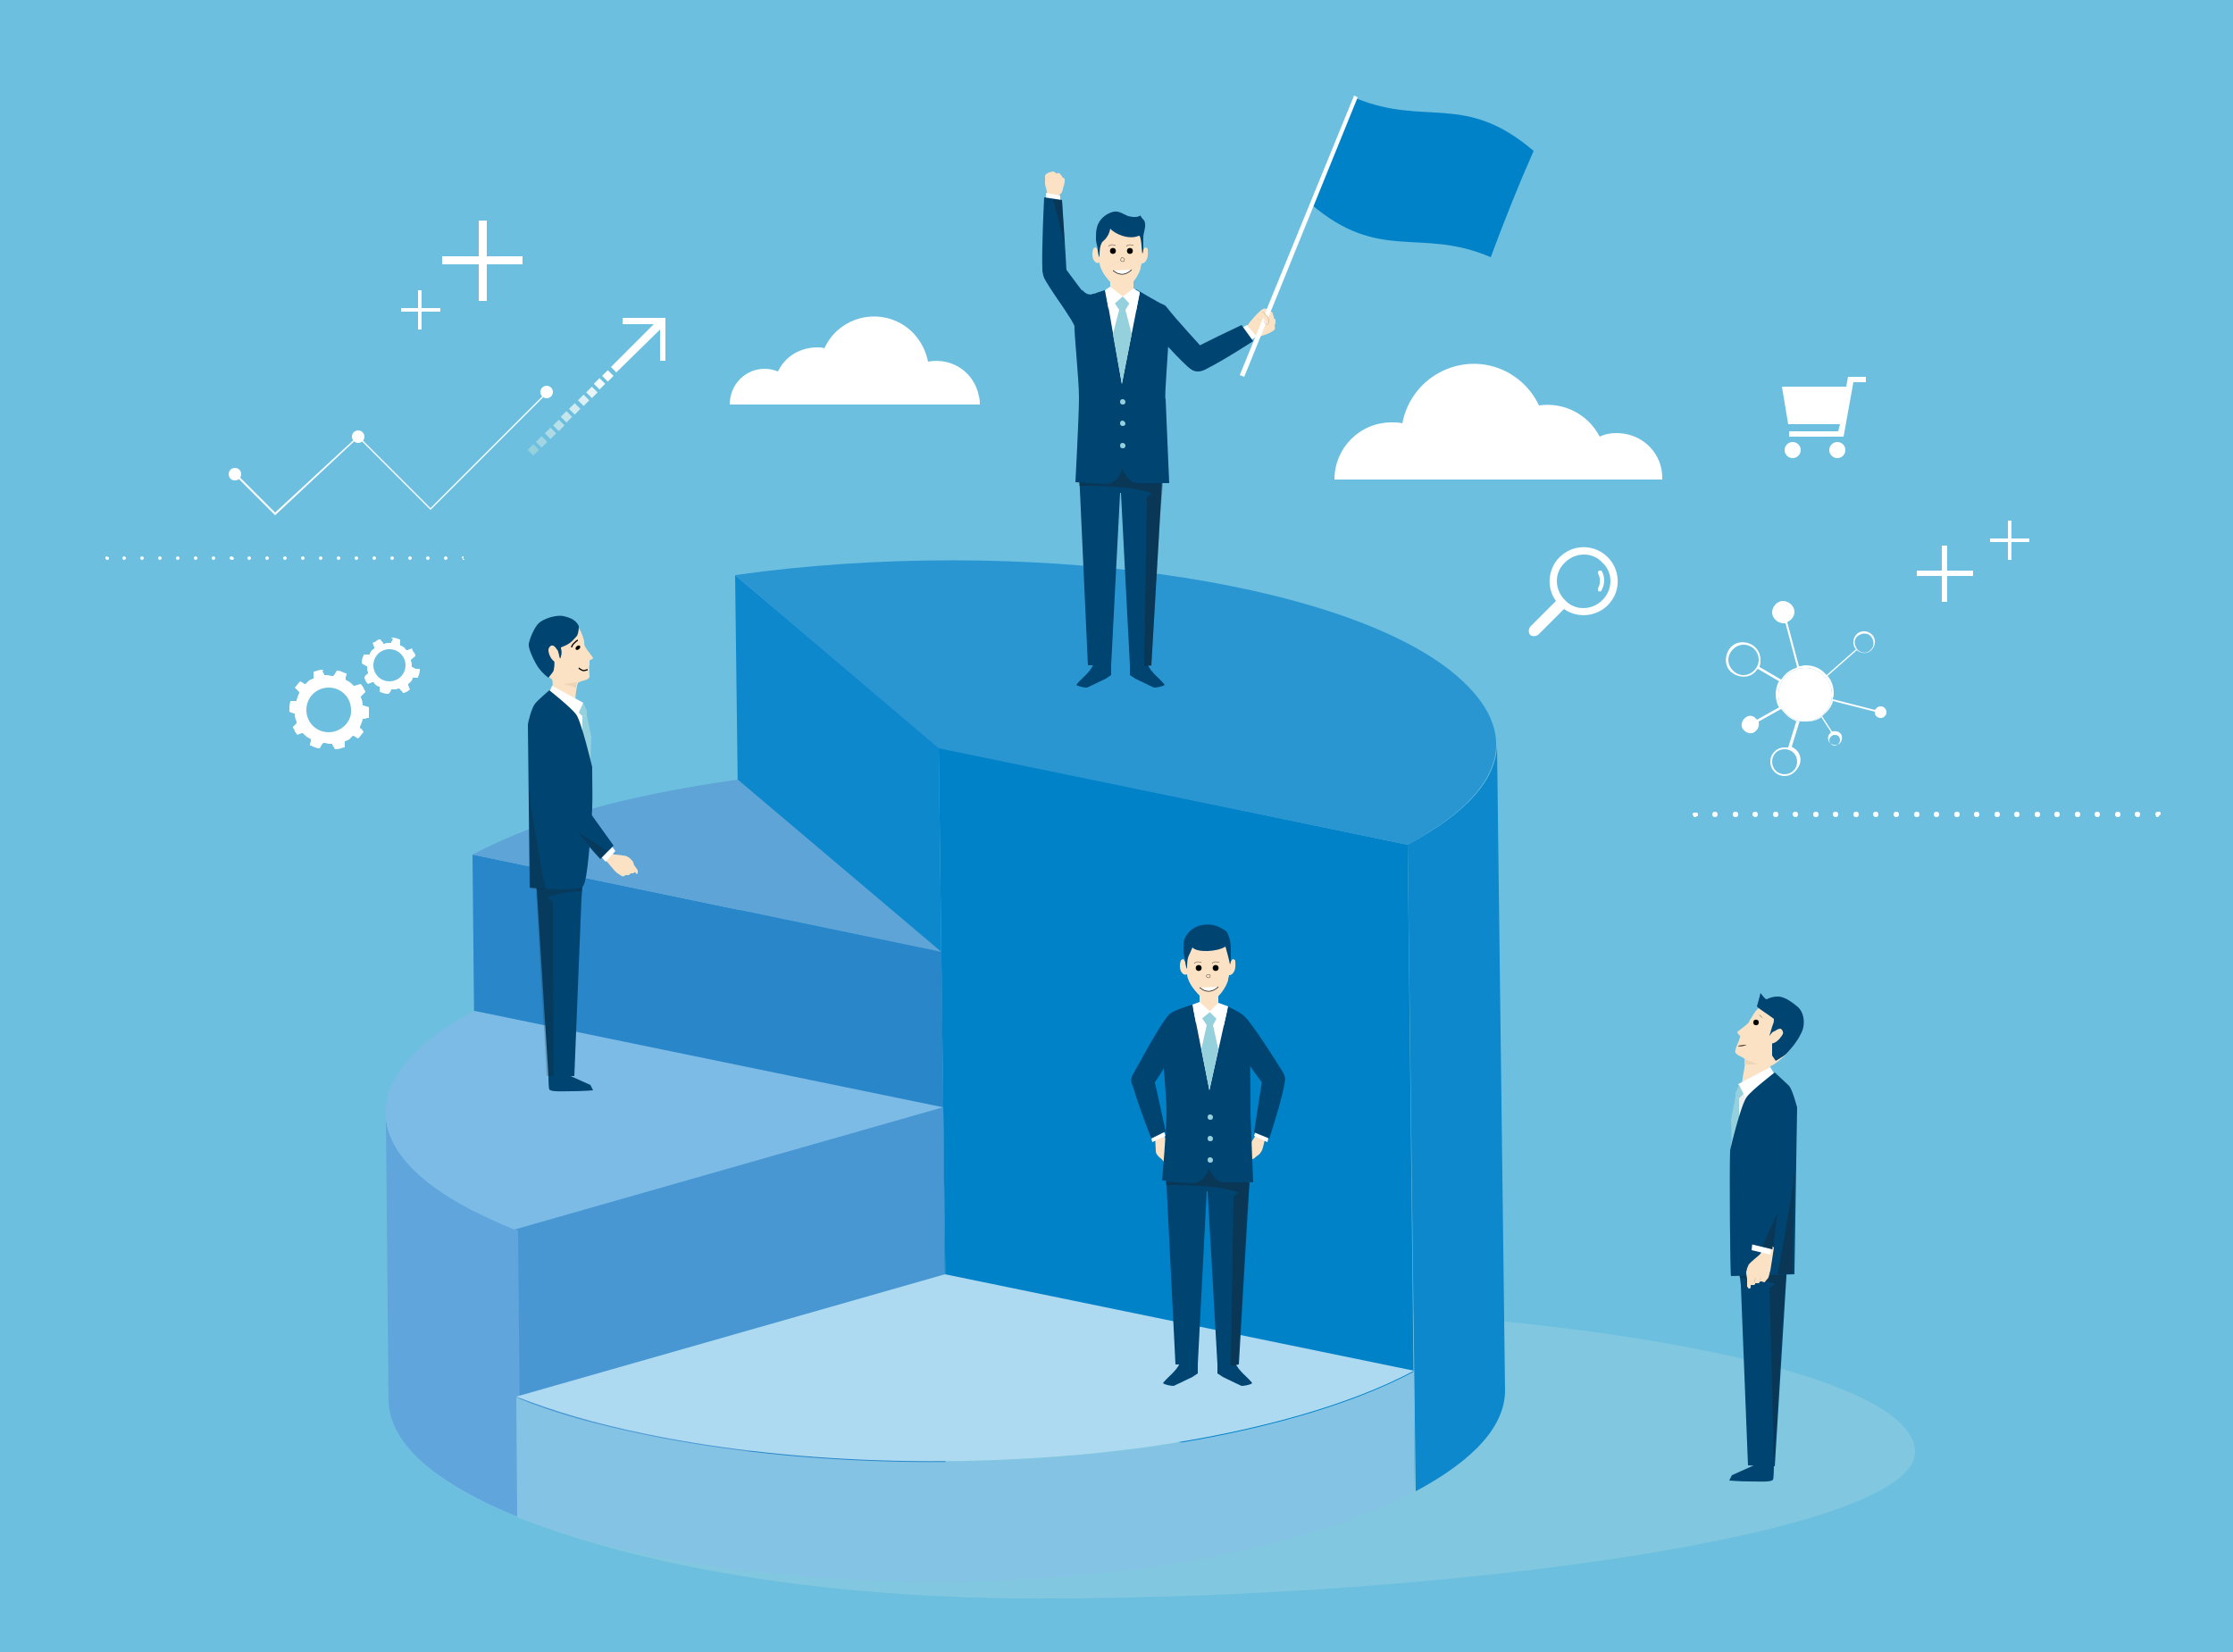 <?xml version="1.0" encoding="utf-8"?>
<!-- Generator: Adobe Illustrator 26.0.2, SVG Export Plug-In . SVG Version: 6.00 Build 0)  -->
<svg version="1.1" id="レイヤー_1" xmlns="http://www.w3.org/2000/svg" xmlns:xlink="http://www.w3.org/1999/xlink" x="0px"
	 y="0px" viewBox="0 0 250 185" style="enable-background:new 0 0 250 185;" xml:space="preserve">
<style type="text/css">
	.st0{fill:#6DBFE0;}
	.st1{fill:#FFFFFF;}
	.st2{opacity:0.5;}
	.st3{fill:#95D0DD;}
	.st4{fill:#0082C9;}
	.st5{fill:#0D88CC;}
	.st6{fill:#2996D2;}
	.st7{fill:#2886C9;}
	.st8{fill:#4897D3;}
	.st9{fill:#60A5DB;}
	.st10{fill:#7CBBE6;}
	.st11{fill:#AEDAF1;}
	.st12{fill:#84C3E4;}
	.st13{fill:#5EA4D7;}
	.st14{fill-rule:evenodd;clip-rule:evenodd;fill:#FCE2C4;}
	.st15{fill:#004471;}
	.st16{fill:#FCE2C4;}
	.st17{opacity:0.3;}
	.st18{fill:#231815;}
	.st19{opacity:5.000000e-02;}
	.st20{fill:#040000;}
	.st21{fill:#D7C2A9;}
	.st22{fill:#A1D5E1;}
	.st23{fill:#ADDAE5;}
	.st24{fill:#B8E0E8;}
	.st25{fill:#C4E5EC;}
	.st26{fill:#D0EAF0;}
	.st27{fill:#DCEFF4;}
	.st28{fill:#E7F5F7;}
	.st29{fill:#F3FAFB;}
	.st30{fill:#ECD4B7;}
	.st31{opacity:0.2;}
	.st32{fill:#EEEEEF;}
	.st33{fill:#DAC4AA;}
	.st34{stroke:#000000;stroke-width:6.783422e-02;stroke-miterlimit:10;}
	.st35{fill:#FFFFFF;stroke:#000000;stroke-width:6.783422e-02;stroke-miterlimit:10;}
	.st36{fill:none;stroke:#000000;stroke-width:3.391711e-02;stroke-miterlimit:10;}
	.st37{fill:#FCE2C4;stroke:#000000;stroke-width:3.391711e-02;stroke-miterlimit:10;}
	.st38{stroke:#000000;stroke-width:3.391711e-02;stroke-miterlimit:10;}
	.st39{fill:none;stroke:#000000;stroke-width:0.136;stroke-miterlimit:10;}
</style>
<g>
	<rect y="0" class="st0" width="250" height="185"/>
	<path class="st1" d="M307.9,285c-0.1,0-0.1,0-0.2-0.1c0,0,0,0,0-0.1c0,0,0-0.1,0-0.1l0,0l0,0l0,0l0,0l0,0l0,0l0,0
		c0.1,0,0.1,0,0.2,0.1C308,284.9,308,285,307.9,285c0.1,0.1,0,0.1,0,0.2c0,0,0,0-0.1,0L307.9,285z"/>
	<g>
		<g id="レイヤー1">
			<g class="st2">
				<path class="st3" d="M214.4,162.6c0,9.1-51.4,16.4-97.9,16.4S47,166.2,47,162.6c0-9.1,36.7-16.4,83.2-16.4
					S214.4,153.6,214.4,162.6z"/>
			</g>
			<rect x="49.5" y="28.7" class="st1" width="9" height="0.9"/>
			<rect x="53.6" y="24.7" class="st1" width="0.9" height="9"/>
			<rect x="222.8" y="60.3" class="st1" width="4.4" height="0.4"/>
			<rect x="224.8" y="58.3" class="st1" width="0.4" height="4.4"/>
			<rect x="44.9" y="34.5" class="st1" width="4.4" height="0.4"/>
			<rect x="46.8" y="32.5" class="st1" width="0.4" height="4.4"/>
			<rect x="214.6" y="63.9" class="st1" width="6.3" height="0.6"/>
			<rect x="217.4" y="61.1" class="st1" width="0.6" height="6.3"/>
			<path class="st1" d="M46.5,74.9c-0.1-0.1-0.2-0.1-0.3-0.2l-0.1,0v-0.1c0-0.2,0-0.4-0.1-0.6l0-0.1l0.1-0.1
				c0.1-0.1,0.2-0.1,0.2-0.2l0.2-0.1l0-0.1c0-0.1-0.1-0.3-0.2-0.4c-0.1-0.1-0.1-0.2-0.2-0.4l0,0l-0.2,0.1c-0.1,0-0.2,0.1-0.3,0.1
				l-0.1,0l-0.1-0.1c-0.1-0.2-0.3-0.3-0.5-0.4l-0.1,0l0-0.1c0-0.1,0-0.2,0-0.4l0-0.2l-0.1,0c-0.2-0.1-0.5-0.2-0.8-0.2l-0.1,0
				L44,71.6c-0.1,0.1-0.1,0.2-0.2,0.3l0,0.1h-0.1h-0.1c-0.2,0-0.4,0-0.6,0.1l-0.1,0L42.9,72c-0.1-0.1-0.1-0.2-0.2-0.2l-0.1-0.2
				l-0.1,0c-0.1,0-0.3,0.1-0.4,0.2c-0.1,0.1-0.2,0.1-0.4,0.2l0,0l0.1,0.2c0,0.1,0.1,0.2,0.1,0.3l0,0.1l-0.1,0.1
				c-0.2,0.1-0.3,0.3-0.4,0.5l0,0.1l-0.1,0c-0.1,0-0.3,0-0.4,0l-0.2,0l0,0.1c-0.1,0.2-0.2,0.5-0.2,0.8l0,0.1l0.2,0.1
				c0.1,0.1,0.2,0.1,0.3,0.2l0.1,0v0.1c0,0.2,0,0.4,0.1,0.6l0,0.1l-0.1,0.1c-0.1,0.1-0.2,0.1-0.2,0.2l-0.1,0.1l0,0.1
				c0.1,0.3,0.2,0.5,0.4,0.7l0,0l0.2-0.1c0.1,0,0.2-0.1,0.3-0.1l0.1,0l0.1,0.1c0.1,0.2,0.3,0.3,0.5,0.4l0.1,0l0,0.1
				c0,0.1,0,0.2,0,0.3l0,0.2l0.1,0c0.2,0.1,0.5,0.2,0.8,0.2l0.1,0l0.1-0.1c0.1-0.1,0.1-0.2,0.2-0.3l0-0.1h0.1h0.1
				c0.2,0,0.4,0,0.6-0.1l0.1,0l0.1,0.1c0.1,0.1,0.1,0.2,0.2,0.2l0.1,0.2l0.1,0c0.3-0.1,0.5-0.2,0.7-0.4l0,0l-0.1-0.2
				c0-0.1-0.1-0.2-0.1-0.3l0-0.1l0.1-0.1c0.2-0.1,0.3-0.3,0.4-0.5l0-0.1l0.1,0c0.1,0,0.2,0,0.3,0l0.2,0l0-0.1
				c0.1-0.2,0.2-0.5,0.2-0.8l0-0.1L46.5,74.9z M43.6,76.3c-1,0-1.8-0.8-1.8-1.8c0-1,0.8-1.8,1.8-1.8c1,0,1.8,0.8,1.8,1.8
				c0,0,0,0,0,0C45.4,75.5,44.6,76.3,43.6,76.3L43.6,76.3z"/>
			<path class="st1" d="M41.3,79.2L41.3,79.2L41,79.1c-0.1,0-0.2-0.1-0.3-0.1l-0.1,0l0-0.1c0-0.3-0.1-0.6-0.2-0.8l0-0.1l0.1-0.1
				l0.2-0.2l0.2-0.2l0-0.1c-0.1-0.1-0.2-0.3-0.2-0.4c-0.1-0.1-0.2-0.3-0.3-0.4l0,0L40,76.7l-0.3,0.1l-0.1,0l-0.1-0.1
				c-0.2-0.2-0.4-0.4-0.7-0.5l-0.1-0.1l0-0.1c0-0.1,0-0.3,0.1-0.4l0-0.2l-0.1,0c-0.3-0.1-0.6-0.3-0.9-0.3l-0.1,0l-0.1,0.2
				c-0.1,0.1-0.1,0.2-0.2,0.3l-0.1,0.1l-0.1,0c-0.2,0-0.4-0.1-0.6-0.1c-0.1,0-0.1,0-0.2,0l-0.1,0l0-0.1c-0.1-0.1-0.1-0.2-0.2-0.3
				L36.2,75l-0.1,0c-0.3,0-0.6,0.1-0.9,0.2l-0.1,0l0,0.2c0,0.1,0,0.3,0,0.4V76l-0.1,0c-0.1,0.1-0.3,0.1-0.4,0.2
				c-0.1,0.1-0.2,0.2-0.3,0.3l-0.1,0.1l-0.1,0l-0.3-0.2l-0.2-0.1l0,0c-0.2,0.2-0.4,0.5-0.6,0.7l0,0l0.2,0.2l0.2,0.2l0.1,0.1l0,0.1
				c-0.1,0.2-0.2,0.5-0.3,0.8l0,0.1l-0.1,0c-0.1,0-0.2,0-0.3,0l-0.3,0l0,0.1c-0.1,0.3-0.1,0.6-0.1,1v0.1l0.2,0.1
				c0.1,0,0.2,0.1,0.3,0.1l0.1,0l0,0.1c0,0.3,0.1,0.6,0.2,0.8l0,0.1L33.2,81c-0.1,0.1-0.1,0.1-0.2,0.2l-0.2,0.2l0,0.1
				c0.1,0.1,0.2,0.3,0.2,0.4c0.1,0.1,0.2,0.3,0.3,0.4l0,0l0.2-0.1c0.1,0,0.2-0.1,0.3-0.1l0.1,0l0.1,0.1c0.2,0.2,0.4,0.4,0.7,0.5
				l0.1,0.1l0,0.1c0,0.1,0,0.2-0.1,0.4l0,0.2l0.1,0c0.3,0.1,0.6,0.3,0.9,0.3l0.1,0l0.1-0.2c0.1-0.1,0.1-0.2,0.2-0.3l0.1-0.1l0.1,0
				c0.2,0,0.4,0.1,0.6,0.1c0.1,0,0.1,0,0.2,0l0.1,0l0,0.1c0.1,0.1,0.1,0.2,0.2,0.3l0.1,0.2l0.1,0c0.3,0,0.6-0.1,0.9-0.2l0.1,0l0-0.2
				c0-0.1,0-0.2,0-0.4v-0.1l0.1,0c0.1-0.1,0.3-0.1,0.4-0.2c0.1-0.1,0.2-0.2,0.3-0.3l0.1-0.1l0.1,0c0.1,0.1,0.2,0.1,0.3,0.2l0.2,0.1
				l0,0c0.2-0.2,0.4-0.5,0.6-0.7l0,0l-0.1-0.2c-0.1-0.1-0.1-0.2-0.2-0.2l-0.1-0.1l0-0.1c0.1-0.2,0.2-0.5,0.3-0.8l0-0.1l0.1,0
				c0.1,0,0.2,0,0.4-0.1l0.2,0l0-0.1C41.3,79.9,41.3,79.5,41.3,79.2z M36.8,82c-1.4,0-2.5-1.1-2.5-2.5s1.1-2.5,2.5-2.5
				c1.4,0,2.5,1.1,2.5,2.5l0,0C39.4,80.8,38.2,82,36.8,82z"/>
			<path class="st1" d="M179,63.9c-0.1,0.1-0.1,0.2-0.1,0.3c0.3,0.5,0.3,1.2,0,1.7c0,0.1,0,0.2,0,0.3c0,0,0,0,0.1,0
				c0.1,0.1,0.3,0,0.3-0.1c0.4-0.7,0.4-1.5,0-2.2C179.3,63.9,179.2,63.9,179,63.9z"/>
			<path class="st1" d="M180,62.4c-1.5-1.5-3.9-1.5-5.4,0c-1.3,1.3-1.5,3.4-0.4,4.9c0,0,0,0,0,0l-2.8,2.8c-0.3,0.3-0.3,0.7-0.1,1
				c0.3,0.2,0.7,0.2,1-0.1l2.8-2.8c0,0,0,0,0,0c1.7,1.2,4.1,0.8,5.3-0.9C181.5,65.8,181.3,63.7,180,62.4L180,62.4z M179.4,67.2
				c-1.2,1.2-3.1,1.2-4.2,0c-1.2-1.2-1.2-3.1,0-4.2c1.2-1.2,3.1-1.2,4.2,0c0,0,0,0,0,0C180.6,64.1,180.6,66,179.4,67.2
				C179.5,67.2,179.5,67.2,179.4,67.2L179.4,67.2z"/>
			<g>
				<polygon class="st4" points="157.6,94.6 158.4,167 106,156.1 105.1,83.7 				"/>
				<polygon class="st5" points="105.1,83.7 106,156.1 83.2,136.8 82.3,64.4 				"/>
			</g>
			<path class="st6" d="M82.3,64.4c32-4.5,68.1,0.5,80.7,11.2c7.5,6.4,5.6,13-5.4,19l-52.5-10.8L82.3,64.4z"/>
			<path class="st5" d="M167.6,83.3l0.9,72.4c0,3.9-3.3,7.7-10,11.3l-0.9-72.4C164.3,91,167.6,87.2,167.6,83.3z"/>
			<polygon class="st7" points="105.4,106.6 105.9,168.3 53.5,157.5 52.9,95.7 			"/>
			<g>
				<g>
					<polygon class="st8" points="105.6,124 105.9,156.2 57.9,169.8 57.6,137.7 					"/>
				</g>
			</g>
			<path class="st9" d="M43.5,156.9l-0.3-32.2c0,4.7,5,9.3,14.8,13.1l0.3,32.2C48.5,166.1,43.6,161.5,43.5,156.9z"/>
			<path class="st10" d="M53.1,113.2l52.5,10.8l-48,13.7C40.1,130.7,38.4,121.1,53.1,113.2z"/>
			<path class="st11" d="M105.8,142.7l52.5,10.8c-7.3,3.9-17.8,6.8-29.6,8.5c-17.9,2.5-38.8,2.2-56.3-1.4
				c-5.8-1.2-10.2-2.5-14.6-4.2L105.8,142.7z"/>
			<path class="st12" d="M158.3,153.6l0.1,13.4c-7.3,3.9-17.8,6.8-29.6,8.5c-17.9,2.5-38.8,2.2-56.3-1.4c-5.8-1.2-10.2-2.5-14.6-4.2
				l-0.1-13.4c4.4,1.8,8.8,3,14.6,4.2c17.5,3.6,38.4,3.9,56.3,1.4C140.5,160.4,151,157.5,158.3,153.6z"/>
			<path class="st13" d="M82.6,87.3l22.8,19.3L52.9,95.7C60.3,91.8,69.8,89.1,82.6,87.3z"/>
			<path class="st14" d="M130.7,129.4c0-0.1-0.1-0.6-0.1-0.7c0-0.2,0.1-0.3,0.1-0.5c0-0.1,0-0.3-0.1-0.4c-0.1-0.3-0.3-0.7-0.3-0.7
				l-1,0.1c0,0,0.1,1.4,0.1,1.7c0,0.3,0.2,0.5,0.4,0.7c0.3,0.2,0.4,0.4,0.5,0.5C130.3,130,130.8,129.8,130.7,129.4z"/>
			<polygon class="st1" points="130,126 130.5,127.2 129,127.9 128.7,126.6 			"/>
			<path class="st15" d="M126.8,120.4c0.4-0.7,2.7-5,3.7-6.3c0.9-1.3,2.8-0.2,2.3,1.1c-0.4,1-2.4,4.4-3.7,6.3
				C127.9,123.2,126.1,121.6,126.8,120.4z"/>
			<path class="st15" d="M129.1,120.5c0.3,1,1.4,6.2,1.4,6.2l-1.6,0.8c0,0-1.5-3.8-2.1-6C126.2,119.6,128.7,119.2,129.1,120.5z"/>
			<path class="st14" d="M139.9,129.2c0-0.1,0.2-0.5,0.2-0.7c0-0.2,0-0.3,0-0.5c0-0.1,0.1-0.3,0.2-0.4c0.2-0.3,0.4-0.7,0.4-0.7
				l1,0.3c0,0-0.3,1.4-0.4,1.6c-0.1,0.2-0.3,0.5-0.5,0.6c-0.3,0.2-0.4,0.4-0.6,0.4C140.1,129.9,139.7,129.6,139.9,129.2z"/>
			<polygon class="st1" points="140.8,126 140.4,127.2 141.9,127.9 142.2,126.5 			"/>
			<path class="st15" d="M143.7,120.2c-0.4-0.7-3-4.8-4.1-6.1c-1-1.2-2.8,0-2.2,1.3c0.4,0.9,2.7,4.3,4.1,6.1
				C142.7,123.1,144.4,121.4,143.7,120.2z"/>
			<path class="st15" d="M141.4,120.5c-0.2,1-1,6.3-1,6.3l1.7,0.7c0,0,1.3-3.9,1.7-6.1C144.2,119.4,141.7,119.2,141.4,120.5z"/>
			<path class="st15" d="M136.3,152.5c0,0.4,0,1.3,0,1.3s0.3,0.2,0.6,0.4c0.8,0.4,2.1,1,2.1,1c0.3,0,0.9-0.1,1.2-0.3
				c-0.4-0.6-1.6-1.4-1.9-2.3C138.3,152.4,136.3,152.5,136.3,152.5z"/>
			<path class="st15" d="M134.1,152.5c0,0.4,0,1.3,0,1.3s-0.3,0.2-0.6,0.4c-0.8,0.4-2.1,1-2.1,1c-0.3,0-0.9-0.1-1.2-0.3
				c0.4-0.6,1.6-1.4,1.9-2.3C132.1,152.4,134.1,152.5,134.1,152.5z"/>
			<polygon class="st15" points="140.1,128.7 130.4,128.7 131.6,152.8 134.1,152.8 135.1,133.4 135.2,133.4 136.3,152.8 
				138.7,152.8 			"/>
			<path class="st15" d="M139.9,118.2c0,0,0.1-3.8-0.7-4.5c-0.6-0.5-1.8-1-1.8-1l-3.9-0.2c0,0-2.1,0.6-2.6,1.1
				c-0.8,0.7-0.8,2.8-0.8,2.8c-0.1,0.4,0.5,6.1,0.5,8.1c0,2.1-0.5,7.7-0.5,7.7s2.9,0.2,3.6,0.2s1.7-0.8,1.7-1.7
				c0.6,1.1,1.1,1.6,1.7,1.6c0.6,0,3.2,0.1,3.2,0.1l-0.3-7.6C140,124.9,140,118.5,139.9,118.2z"/>
			<polygon class="st16" points="134.3,111.2 134.3,114.1 136.4,114.1 136.4,111.2 			"/>
			<polygon class="st1" points="137.4,113.1 135.4,122.1 133.6,113 135.4,113.5 			"/>
			<polygon class="st3" points="135.8,114.8 135.1,114.8 134.5,117.5 135.4,122.1 136.4,117.5 			"/>
			<polygon class="st3" points="135.8,113.3 136.3,113.9 135.8,114.8 135.1,114.8 134.5,113.9 135.1,113.3 			"/>
			<polygon class="st1" points="135.5,113.3 134.3,112.2 133.5,112.5 133.9,114.6 			"/>
			<polygon class="st1" points="135.4,113.3 136.4,112.3 137.5,112.7 137,114.9 			"/>
			<path class="st3" d="M135.8,125.1c0,0.2-0.1,0.3-0.3,0.3c-0.2,0-0.3-0.1-0.3-0.3c0-0.2,0.1-0.3,0.3-0.3l0,0
				C135.6,124.8,135.8,124.9,135.8,125.1z"/>
			<path class="st3" d="M135.8,127.5c0,0.2-0.1,0.3-0.3,0.3c-0.2,0-0.3-0.1-0.3-0.3c0-0.2,0.1-0.3,0.3-0.3l0,0
				C135.6,127.2,135.8,127.3,135.8,127.5z"/>
			<path class="st3" d="M135.8,129.9c0,0.2-0.1,0.3-0.3,0.3s-0.3-0.1-0.3-0.3c0-0.2,0.1-0.3,0.3-0.3l0,0
				C135.6,129.6,135.8,129.7,135.8,129.9z"/>
			<g class="st17">
				<path class="st18" d="M139.9,132.4H137c-0.6,0-1.1-0.5-1.7-1.6c0,0.8-1,1.7-1.7,1.7c-0.5,0-2.4-0.1-3.1-0.2c0,0.2,0,0.4,0,0.4
					c3.7,0,6.5,0.2,8,0.8c0,0,0.1,0,0.1,0.1l-0.5,0.4l-0.3,18.9l0.8,0l1-17c0,0.1,0,0.1,0,0.1L139.9,132.4z"/>
			</g>
			<path class="st16" d="M138.3,107.6c0-0.1-0.2-0.2-0.3-0.2l-0.3,0.4c-0.1-2-0.9-3.5-2.5-3.5c-1.6,0-2.4,0.7-2.4,2.9
				c0,0.2,0,0.4,0,0.7l-0.3-0.5c-0.1,0-0.3,0.1-0.3,0.2c-0.1,0.2-0.2,0.9,0.1,1.3c0.3,0.4,0.6,0.2,0.6,0.2v-0.2c0,0.1,0,0.1,0,0.2
				c0,0.4,0.3,1,0.5,1.3c0.4,0.6,1.3,1.7,2,1.7c0.9,0,2-1.7,2.1-2.4c0-0.2,0.1-0.3,0.1-0.5c0.1,0,0.3,0,0.5-0.3
				C138.4,108.5,138.3,107.8,138.3,107.6z"/>
			<path class="st15" d="M136.2,103.7c-0.5-0.2-1.1-0.2-1.7-0.1c-0.9,0.2-1.6,0.8-1.9,1.6c-0.1,0.4-0.1,0.8-0.1,1.3
				c0,0.4,0.2,0.8,0.2,1.2c0,0.2,0.1,0.7,0.2,0.8c0-0.6,0-1.2,0.3-1.7c0,0,0,0,0.3-0.7c0.5,0.6,2.8,0.5,3.7-0.1c0,0,0.5,1.8,0.5,2
				c0,0,0.1-0.1,0.1-0.5c0,0,0-0.9,0-1.3c0-0.6-0.2-1.5-0.5-1.9C136.9,104,136.5,103.8,136.2,103.7z"/>
			<g class="st19">
				<path class="st20" d="M86.1,75.3c0,0,0-0.1,0-0.1l0.1-0.1L86.1,75.3z"/>
			</g>
			<path class="st15" d="M126.5,74.3c0,0.4,0,1.3,0,1.3s0.3,0.2,0.6,0.4c0.8,0.4,2.1,1,2.1,1c0.3,0,0.9-0.1,1.2-0.3
				c-0.4-0.6-1.6-1.4-1.9-2.3C128.5,74.2,126.5,74.3,126.5,74.3z"/>
			<path class="st15" d="M124.4,74.3c0,0.4,0,1.3,0,1.3s-0.3,0.2-0.6,0.4c-0.8,0.4-2.1,1-2.1,1c-0.3,0-0.9-0.1-1.2-0.3
				c0.4-0.6,1.6-1.4,1.9-2.3C122.3,74.2,124.4,74.3,124.4,74.3z"/>
			<path class="st14" d="M117.3,21.9c0,0,0-0.2-0.1-0.4c0-0.3-0.2-0.7-0.2-0.9c0,0,0,0,0,0c0-0.4,0-0.8,0-0.9
				c0.1-0.4,0.9-0.5,0.9-0.5c0.1,0,0.2,0.1,0.2,0.1c0,0,0.2,0.2,0.3,0.1s0.2,0,0.3,0.1c0.1,0.1,0.2,0.2,0.2,0.3
				c0,0.1,0.3,0.1,0.3,0.3c0,0.2,0,0.4-0.1,0.7c-0.1,0.2-0.1,0.5-0.2,0.7c-0.1,0.2-0.6,0.6-0.7,0.8c-0.1,0.1-0.1,0.4-0.1,0.4
				l-0.5-0.3L117.3,21.9z"/>
			<polygon class="st15" points="130.3,50.5 120.7,50.5 121.8,74.5 124.4,74.5 125.4,55.2 125.5,55.2 126.5,74.5 128.9,74.5 			"/>
			<path class="st15" d="M130.8,37.8c0,0,0.2-3.3-0.4-3.6c-0.7-0.3-3.2-1.8-3.2-1.8l-3.2,0c0,0-2.2,0.6-2.8,1.2
				c-0.7,0.7-0.9,2.8-0.9,2.8c-0.1,0.4,0.5,6.1,0.5,8.1s-0.4,9.5-0.4,9.5s2.9,0.2,3.6,0.2c0.6,0,1.7-0.8,1.7-1.7
				c0.6,1.1,1.1,1.6,1.7,1.6h3.5l-0.4-9.4C130.3,44.8,130.9,38.2,130.8,37.8z"/>
			<polygon class="st16" points="124.3,31.3 124.3,33.9 126.9,33.9 126.9,31.3 			"/>
			<polygon class="st1" points="127.6,32.8 125.6,43 123.8,32.7 125.7,33.2 			"/>
			<polygon class="st3" points="126,34.7 125.3,34.7 124.6,37.4 125.6,43 126.7,37.4 			"/>
			<polygon class="st3" points="126,33.2 126.5,33.9 126,34.7 125.3,34.7 124.7,33.8 125.3,33.2 			"/>
			<polygon class="st1" points="125.7,33.2 124.3,32.1 123.7,32.5 124.1,34.6 			"/>
			<polygon class="st1" points="125.7,33.2 126.9,32.3 127.6,32.7 127.2,34.8 			"/>
			<path class="st3" d="M126,45c0,0.2-0.1,0.3-0.3,0.3s-0.3-0.1-0.3-0.3c0-0.2,0.1-0.3,0.3-0.3c0,0,0,0,0,0
				C125.8,44.7,126,44.8,126,45z"/>
			<path class="st3" d="M126,47.4c0,0.2-0.1,0.3-0.3,0.3s-0.3-0.1-0.3-0.3c0-0.2,0.1-0.3,0.3-0.3c0,0,0,0,0,0
				C125.8,47.1,126,47.3,126,47.4z"/>
			<path class="st3" d="M126,49.9c0,0.2-0.1,0.3-0.3,0.3s-0.3-0.1-0.3-0.3c0-0.2,0.1-0.3,0.3-0.3c0,0,0,0,0,0
				C125.8,49.6,126,49.7,126,49.9z"/>
			<g class="st17">
				<path class="st18" d="M130.2,54.1h-2.9c-0.6,0-1.1-0.5-1.7-1.6c0,0.8-1,1.7-1.7,1.7c-0.5,0-2.4-0.1-3.1-0.2c0,0.2,0,0.4,0,0.4
					c3.7,0,6.5,0.2,8,0.8c0,0,0.1,0,0.1,0.1l-0.5,0.4l-0.3,18.9l0.8,0l1-17c0,0.1,0,0.1,0,0.1L130.2,54.1z"/>
			</g>
			<path class="st16" d="M128.5,27.9c0-0.1-0.2-0.2-0.3-0.2l-0.3,0.4c-0.1-2-0.9-3.5-2.5-3.5c-1.6,0-2.4,0.7-2.4,2.9
				c0,0.2,0,0.4,0,0.7l-0.3-0.5c-0.1,0-0.3,0.1-0.3,0.2c-0.1,0.2-0.2,0.9,0.1,1.3s0.6,0.2,0.6,0.2v-0.2c0,0.1,0,0.1,0,0.2
				c0,0.4,0.3,1,0.5,1.3c0.4,0.6,1.3,1.7,2,1.7c0.9,0,2-1.7,2.1-2.4c0-0.2,0.1-0.3,0.1-0.5c0.1,0,0.3,0,0.5-0.3
				C128.6,28.8,128.5,28.1,128.5,27.9z"/>
			<path class="st15" d="M127.7,24.1c-0.3,0.3-1,0.2-1.4,0.1c-0.5-0.2-1-0.6-1.6-0.5c-0.9,0.2-1.7,0.9-1.9,1.8
				c-0.1,0.4-0.1,0.8-0.1,1.3c0,0.4,0.2,0.8,0.2,1.2c0,0.2,0.1,0.7,0.2,0.8c0-0.6,0-1.2,0.3-1.7c0.5-0.4,0.8-0.9,0.9-1.5
				c0.5,0.6,2.1,1.3,3.2,0.8c0.3-0.1,0.3,1.7,0.4,2c0,0,0.1-0.1,0.1-0.5c0,0,0-0.9,0-1.3c0-0.6,0.4-1.3,0.1-1.9
				C127.9,24.5,127.6,24.1,127.7,24.1z"/>
			<path class="st15" d="M119.1,29.8c0.5,0.7,2.4,3.3,3.5,4.6c1,1.2-0.8,3.1-1.9,2c-0.8-0.8-2.4-2.9-3.6-4.9
				C116,29.7,118.3,28.7,119.1,29.8z"/>
			<polygon class="st1" points="118.7,23.3 118.7,21.9 117.1,21.6 117.1,23.2 			"/>
			<path class="st15" d="M119.4,30.6c0-0.9-0.5-8.2-0.5-8.2l-2-0.3c0,0-0.3,5.8-0.2,8.2C116.9,32.5,119.3,32,119.4,30.6z"/>
			<g class="st17">
				<polygon class="st18" points="119.2,27.3 118.9,22.5 118.5,22.4 117.9,22.3 				"/>
			</g>
			<path class="st15" d="M120.7,37.4c-0.3-0.7-0.6-1.4-1.1-2.1c-0.5-0.8-1.3-2-1.3-2l3,1.9l0.3,2.3L120.7,37.4z"/>
			<path class="st15" d="M121.2,32.5c0.3,0.4,0.8,0.6,1.2,0.4c0.3-0.1,0.1,0.2,0.1,0.2c0,0.1-0.5,1-0.7,0.9s-0.7-0.2-0.8-0.7
				c-0.1-0.5,0-0.7,0-0.7L121.2,32.5z"/>
			<path class="st14" d="M139.6,36.5c0,0,0.2-0.2,0.3-0.4c0.2-0.2,0.5-0.6,0.7-0.8c0,0,0,0,0,0c0.3-0.3,0.6-0.6,0.8-0.7
				c0.4-0.2,1.1,0.4,1.1,0.5c0,0.1,0,0.2,0.1,0.3c0,0,0,0.3,0.1,0.3c0.1,0,0.1,0.2,0.1,0.3c0,0.1,0,0.3-0.1,0.4c0,0.1,0.1,0.3,0,0.5
				c-0.2,0.2-0.4,0.3-0.6,0.4c-0.2,0.1-0.5,0.2-0.8,0.3c-0.3,0.1-1,0-1.2,0c-0.2,0-0.4,0.2-0.4,0.2l-0.1-0.7L139.6,36.5z"/>
			<path class="st21" d="M141.5,36.1L141.5,36.1c0.2-0.3,0.5-0.8,0.5-0.8c0-0.1-0.1-0.2-0.1-0.2l0,0c0,0,0.1,0.1,0.1,0.3
				C142.1,35.4,141.6,36,141.5,36.1z"/>
			<path class="st4" d="M166.9,28.8c-7.9-3.4-12.4,0.7-20.2-6c1.7-3.5,3.4-7.5,5.1-11.8c7.8,3.2,12.2-0.7,19.9,5.9
				C170.1,20.5,168.5,24.5,166.9,28.8z"/>
			<polygon class="st1" points="138.8,42 151.6,10.7 152,10.9 139.3,42.2 			"/>
			<path class="st14" d="M141.3,34.9c0.3,0,0.4,0.3,0.5,0.4c0.2,0.1,0.2,0.5,0.2,0.6s0,0.5-0.2,0.3c-0.2-0.2-0.2-0.5-0.4-0.6
				s-0.7-0.2-0.7-0.2L141.3,34.9z"/>
			<path class="st21" d="M141.9,36.4c0,0-0.1,0-0.1,0c-0.1-0.1-0.2-0.2-0.2-0.3c0-0.1-0.1-0.2-0.2-0.2c-0.2-0.1-0.7-0.1-0.7-0.2l0,0
				c0,0,0.5,0.1,0.7,0.2c0.1,0,0.1,0.2,0.2,0.3C141.7,36.1,141.8,36.3,141.9,36.4C141.9,36.4,141.9,36.4,141.9,36.4
				c0.1-0.1,0.1-0.3,0.1-0.4c0,0,0-0.1,0-0.1c0-0.2-0.1-0.4-0.2-0.5c-0.1-0.1-0.1-0.1-0.2-0.2c-0.1-0.1-0.2-0.2-0.3-0.3l0,0
				c0.2,0,0.3,0.2,0.4,0.3c0,0.1,0.1,0.1,0.2,0.2c0.1,0.1,0.2,0.4,0.2,0.5c0,0.1,0,0.1,0,0.1C142.1,36.1,142.1,36.3,141.9,36.4
				C142,36.4,141.9,36.4,141.9,36.4z"/>
			<polygon class="st1" points="138.2,37.2 139.6,36.4 140.7,37.7 139.3,38.5 			"/>
			<path class="st15" d="M135,39.4c-0.6-0.7-3.3-3.6-4.3-4.9c-1-1.3-3.2,0.2-2.4,1.4c0.6,0.9,2.9,3.5,4.6,5.1
				C134.5,42.5,135.9,40.5,135,39.4z"/>
			<path class="st15" d="M133.4,39.2c0.7-0.5,5.6-2.8,5.6-2.8l1.3,1.8c0,0-3.2,2.1-5.4,3.2C133,42.3,132.2,39.9,133.4,39.2z"/>
			<path class="st1" d="M181,48.5c-0.7,0-1.3,0.1-1.9,0.4c-1.3-2.5-4-3.9-6.8-3.5c-1.9-4-6.6-5.8-10.7-3.9c-2.4,1.1-4.1,3.3-4.6,5.9
				c-0.4-0.1-0.8-0.1-1.2-0.1c-3.6,0-6.4,2.9-6.4,6.4h36.7C186.2,50.8,183.9,48.5,181,48.5z"/>
			<path class="st1" d="M189.8,91.5c0,0-0.1,0-0.1,0c0,0-0.1,0-0.1-0.1c0,0,0-0.1-0.1-0.1c0,0,0-0.1,0-0.1c0-0.1,0-0.1,0.1-0.2
				c0,0,0,0,0,0c0,0,0,0,0,0c0,0,0,0,0.1,0c0,0,0.1,0,0.1,0c0,0,0,0,0.1,0c0,0,0,0,0.1,0c0,0,0,0,0,0c0.1,0.1,0.1,0.1,0.1,0.2
				c0,0,0,0.1,0,0.1c0,0,0,0.1-0.1,0.1c0,0-0.1,0-0.1,0.1C189.8,91.5,189.8,91.5,189.8,91.5z"/>
			<path class="st1" d="M239,91.2c0-0.2,0.1-0.3,0.3-0.3l0,0l0,0c0.2,0,0.3,0.1,0.3,0.3c0,0,0,0,0,0l0,0c0,0.2-0.1,0.3-0.3,0.3
				c0,0,0,0,0,0l0,0C239.2,91.5,239,91.4,239,91.2C239,91.2,239,91.2,239,91.2z M236.8,91.2c0-0.2,0.1-0.3,0.3-0.3l0,0l0,0
				c0.2,0,0.3,0.1,0.3,0.3c0,0,0,0,0,0l0,0c0,0.2-0.1,0.3-0.3,0.3c0,0,0,0,0,0l0,0C236.9,91.5,236.8,91.4,236.8,91.2
				C236.8,91.2,236.8,91.2,236.8,91.2z M234.5,91.2c0-0.2,0.1-0.3,0.3-0.3l0,0l0,0c0.2,0,0.3,0.1,0.3,0.3c0,0,0,0,0,0l0,0
				c0,0.2-0.1,0.3-0.3,0.3c0,0,0,0,0,0l0,0C234.7,91.5,234.5,91.4,234.5,91.2C234.5,91.2,234.5,91.2,234.5,91.2z M232.3,91.2
				c0-0.2,0.1-0.3,0.3-0.3c0,0,0,0,0,0l0,0c0.2,0,0.3,0.1,0.3,0.3c0,0,0,0,0,0l0,0c0,0.2-0.1,0.3-0.3,0.3c0,0,0,0,0,0l0,0
				C232.4,91.5,232.3,91.4,232.3,91.2C232.3,91.2,232.3,91.2,232.3,91.2z M230,91.2c0-0.2,0.1-0.3,0.3-0.3c0,0,0,0,0,0l0,0
				c0.2,0,0.3,0.1,0.3,0.3c0,0,0,0,0,0l0,0c0,0.2-0.1,0.3-0.3,0.3c0,0,0,0,0,0l0,0C230.1,91.5,230,91.4,230,91.2
				C230,91.2,230,91.2,230,91.2z M227.8,91.2c0-0.2,0.1-0.3,0.3-0.3c0,0,0,0,0,0l0,0c0.2,0,0.3,0.1,0.3,0.3c0,0,0,0,0,0l0,0
				c0,0.2-0.1,0.3-0.3,0.3l0,0l0,0C227.9,91.5,227.8,91.4,227.8,91.2C227.8,91.2,227.8,91.2,227.8,91.2z M225.5,91.2
				c0-0.2,0.1-0.3,0.3-0.3c0,0,0,0,0,0l0,0c0.2,0,0.3,0.1,0.3,0.3c0,0,0,0,0,0l0,0c0,0.2-0.1,0.3-0.3,0.3l0,0l0,0
				C225.6,91.5,225.5,91.4,225.5,91.2C225.5,91.2,225.5,91.2,225.5,91.2z M223.3,91.2c0-0.2,0.1-0.3,0.3-0.3c0,0,0,0,0,0l0,0
				c0.2,0,0.3,0.1,0.3,0.3c0,0,0,0,0,0l0,0c0,0.2-0.1,0.3-0.3,0.3l0,0l0,0C223.4,91.5,223.3,91.4,223.3,91.2
				C223.3,91.2,223.3,91.2,223.3,91.2z M221,91.2c0-0.2,0.1-0.3,0.3-0.3c0,0,0,0,0,0l0,0c0.2,0,0.3,0.1,0.3,0.3l0,0
				c0,0.2-0.1,0.3-0.3,0.3l0,0C221.1,91.5,221,91.4,221,91.2C221,91.2,221,91.2,221,91.2z M218.8,91.2c0-0.2,0.1-0.3,0.3-0.3l0,0
				c0.2,0,0.3,0.1,0.3,0.3c0,0,0,0,0,0l0,0c0,0.2-0.1,0.3-0.3,0.3c0,0,0,0,0,0l0,0C218.9,91.5,218.8,91.4,218.8,91.2z M216.5,91.2
				c0-0.2,0.1-0.3,0.3-0.3l0,0c0.2,0,0.3,0.1,0.3,0.3c0,0,0,0,0,0l0,0c0,0.2-0.1,0.3-0.3,0.3c0,0,0,0,0,0l0,0
				C216.6,91.5,216.5,91.4,216.5,91.2z M214.3,91.2c0-0.2,0.1-0.3,0.3-0.3l0,0c0.2,0,0.3,0.1,0.3,0.3c0,0,0,0,0,0l0,0
				c0,0.2-0.1,0.3-0.3,0.3c0,0,0,0,0,0l0,0C214.4,91.5,214.3,91.4,214.3,91.2z M212,91.2c0-0.2,0.1-0.3,0.3-0.3c0,0,0,0,0,0l0,0
				c0.2,0,0.3,0.1,0.3,0.3l0,0c0,0.2-0.1,0.3-0.3,0.3l0,0C212.1,91.5,212,91.4,212,91.2C212,91.2,212,91.2,212,91.2L212,91.2z
				 M209.7,91.2c0-0.2,0.1-0.3,0.3-0.3c0,0,0,0,0,0l0,0c0.2,0,0.3,0.1,0.3,0.3l0,0c0,0.2-0.1,0.3-0.3,0.3l0,0
				C209.9,91.5,209.7,91.4,209.7,91.2C209.7,91.2,209.7,91.2,209.7,91.2L209.7,91.2z M207.5,91.2c0-0.2,0.1-0.3,0.3-0.3c0,0,0,0,0,0
				l0,0c0.2,0,0.3,0.1,0.3,0.3l0,0c0,0.2-0.1,0.3-0.3,0.3l0,0C207.6,91.5,207.5,91.4,207.5,91.2C207.5,91.2,207.5,91.2,207.5,91.2
				L207.5,91.2z M205.2,91.2c0-0.2,0.1-0.3,0.3-0.3c0,0,0,0,0,0l0,0c0.2,0,0.3,0.1,0.3,0.3l0,0c0,0.2-0.1,0.3-0.3,0.3l0,0
				C205.4,91.5,205.2,91.4,205.2,91.2L205.2,91.2z M203,91.2c0-0.2,0.1-0.3,0.3-0.3c0,0,0,0,0,0l0,0c0.2,0,0.3,0.1,0.3,0.3l0,0
				c0,0.2-0.1,0.3-0.3,0.3l0,0C203.1,91.5,203,91.4,203,91.2C203,91.2,203,91.2,203,91.2L203,91.2z M200.7,91.2
				c0-0.2,0.1-0.3,0.3-0.3c0,0,0,0,0,0l0,0c0.2,0,0.3,0.1,0.3,0.3l0,0c0,0.2-0.1,0.3-0.3,0.3l0,0C200.9,91.5,200.7,91.4,200.7,91.2
				C200.7,91.2,200.7,91.2,200.7,91.2L200.7,91.2z M198.5,91.2c0-0.2,0.1-0.3,0.3-0.3l0,0c0.2,0,0.3,0.1,0.3,0.3c0,0,0,0,0,0l0,0
				c0,0.2-0.1,0.3-0.3,0.3c0,0,0,0,0,0l0,0C198.6,91.5,198.5,91.4,198.5,91.2C198.5,91.2,198.5,91.2,198.5,91.2L198.5,91.2z
				 M196.2,91.2c0-0.2,0.1-0.3,0.3-0.3l0,0c0.2,0,0.3,0.1,0.3,0.3c0,0,0,0,0,0l0,0c0,0.2-0.1,0.3-0.3,0.3c0,0,0,0,0,0l0,0
				C196.4,91.5,196.2,91.4,196.2,91.2C196.2,91.2,196.2,91.2,196.2,91.2L196.2,91.2z M194,91.2c0-0.2,0.1-0.3,0.3-0.3l0,0
				c0.2,0,0.3,0.1,0.3,0.3c0,0,0,0,0,0l0,0c0,0.2-0.1,0.3-0.3,0.3c0,0,0,0,0,0l0,0C194.1,91.5,194,91.4,194,91.2
				C194,91.2,194,91.2,194,91.2L194,91.2z M191.7,91.2c0-0.2,0.1-0.3,0.3-0.3c0,0,0,0,0,0l0,0c0.2,0,0.3,0.1,0.3,0.3l0,0
				c0,0.2-0.1,0.3-0.3,0.3l0,0C191.8,91.5,191.7,91.4,191.7,91.2C191.7,91.2,191.7,91.2,191.7,91.2L191.7,91.2z"/>
			<path class="st1" d="M241.6,91.5c0,0-0.1,0-0.1,0c0,0-0.1,0-0.1-0.1c-0.1-0.1-0.1-0.1-0.1-0.2c0-0.2,0.1-0.3,0.3-0.3
				c0,0,0.1,0,0.1,0c0,0,0,0,0.1,0c0,0,0,0,0,0c0.1,0.1,0.1,0.1,0.1,0.2c0,0.1,0,0.1-0.1,0.2c0,0-0.1,0-0.1,0.1
				C241.6,91.5,241.6,91.5,241.6,91.5z"/>
			<path class="st1" d="M12,62.7c-0.1,0-0.2-0.1-0.2-0.2c0,0,0-0.1,0-0.1c0,0,0,0,0,0c0,0,0,0,0,0c0,0,0,0,0,0c0,0,0,0,0.1-0.1
				c0,0,0,0,0,0c0,0,0,0,0,0c0.1,0,0.3,0.1,0.3,0.2c0,0,0,0,0,0c0,0.1,0,0.1-0.1,0.2C12.1,62.7,12.1,62.7,12,62.7
				C12,62.7,12,62.7,12,62.7z"/>
			<path class="st1" d="M49.7,62.5c0-0.1,0.1-0.2,0.2-0.2l0,0c0.1,0,0.2,0.1,0.2,0.2l0,0c0,0.1-0.1,0.2-0.2,0.2l0,0l0,0
				C49.8,62.7,49.7,62.6,49.7,62.5z M47.7,62.5c0-0.1,0.1-0.2,0.2-0.2l0,0c0.1,0,0.2,0.1,0.2,0.2l0,0c0,0.1-0.1,0.2-0.2,0.2h0l0,0
				C47.8,62.7,47.7,62.6,47.7,62.5L47.7,62.5z M45.7,62.5c0-0.1,0.1-0.2,0.2-0.2l0,0l0,0c0.1,0,0.2,0.1,0.2,0.2l0,0
				c0,0.1-0.1,0.2-0.2,0.2l0,0l0,0C45.8,62.7,45.7,62.6,45.7,62.5C45.7,62.5,45.7,62.5,45.7,62.5L45.7,62.5z M43.7,62.5
				c0-0.1,0.1-0.2,0.2-0.2l0,0l0,0c0.1,0,0.2,0.1,0.2,0.2l0,0c0,0.1-0.1,0.2-0.2,0.2c0,0,0,0,0,0l0,0C43.8,62.7,43.7,62.6,43.7,62.5
				L43.7,62.5z M41.7,62.5c0-0.1,0.1-0.2,0.2-0.2l0,0c0.1,0,0.2,0.1,0.2,0.2l0,0c0,0.1-0.1,0.2-0.2,0.2l0,0l0,0
				C41.8,62.7,41.7,62.6,41.7,62.5L41.7,62.5z M39.7,62.5c0-0.1,0.1-0.2,0.2-0.2l0,0c0.1,0,0.2,0.1,0.2,0.2l0,0
				c0,0.1-0.1,0.2-0.2,0.2l0,0C39.8,62.7,39.7,62.6,39.7,62.5C39.7,62.5,39.7,62.5,39.7,62.5L39.7,62.5z M37.7,62.5
				c0-0.1,0.1-0.2,0.2-0.2l0,0c0.1,0,0.2,0.1,0.2,0.2l0,0l0,0c0,0.1-0.1,0.2-0.2,0.2c0,0,0,0,0,0l0,0C37.8,62.7,37.7,62.6,37.7,62.5
				L37.7,62.5z M35.7,62.5c0-0.1,0.1-0.2,0.2-0.2l0,0l0,0c0.1,0,0.2,0.1,0.2,0.2l0,0c0,0.1-0.1,0.2-0.2,0.2l0,0
				C35.8,62.7,35.7,62.6,35.7,62.5C35.7,62.5,35.7,62.5,35.7,62.5L35.7,62.5z M33.7,62.5c0-0.1,0.1-0.2,0.2-0.2l0,0
				c0.1,0,0.2,0.1,0.2,0.2l0,0c0,0.1-0.1,0.2-0.2,0.2c0,0,0,0,0,0l0,0C33.8,62.7,33.7,62.6,33.7,62.5C33.7,62.5,33.7,62.5,33.7,62.5
				L33.7,62.5z M31.7,62.5c0-0.1,0.1-0.2,0.2-0.2l0,0c0.1,0,0.2,0.1,0.2,0.2l0,0c0,0.1-0.1,0.2-0.2,0.2l0,0
				C31.8,62.7,31.7,62.6,31.7,62.5C31.7,62.5,31.7,62.5,31.7,62.5L31.7,62.5z M29.7,62.5c0-0.1,0.1-0.2,0.2-0.2l0,0
				c0.1,0,0.2,0.1,0.2,0.2l0,0l0,0c0,0.1-0.1,0.2-0.2,0.2c0,0,0,0,0,0l0,0C29.8,62.7,29.7,62.6,29.7,62.5
				C29.7,62.5,29.7,62.5,29.7,62.5L29.7,62.5z M27.7,62.5c0-0.1,0.1-0.2,0.2-0.2l0,0l0,0c0.1,0,0.2,0.1,0.2,0.2l0,0
				c0,0.1-0.1,0.2-0.2,0.2l0,0l0,0C27.8,62.7,27.7,62.6,27.7,62.5C27.7,62.5,27.7,62.5,27.7,62.5L27.7,62.5z M25.7,62.5
				c0-0.1,0.1-0.2,0.2-0.2l0,0c0.1,0,0.2,0.1,0.3,0.2c0,0,0,0,0,0l0,0c0,0.1-0.1,0.2-0.2,0.2c0,0,0,0,0,0l0,0
				C25.8,62.7,25.7,62.6,25.7,62.5C25.7,62.5,25.7,62.5,25.7,62.5L25.7,62.5z M23.7,62.5c0-0.1,0.1-0.2,0.2-0.2l0,0
				c0.1,0,0.2,0.1,0.2,0.2l0,0c0,0.1-0.1,0.2-0.2,0.2l0,0C23.8,62.7,23.7,62.6,23.7,62.5L23.7,62.5z M21.7,62.5
				c0-0.1,0.1-0.2,0.2-0.2l0,0c0.1,0,0.2,0.1,0.2,0.2l0,0c0,0.1-0.1,0.2-0.2,0.2h0l0,0C21.8,62.7,21.7,62.6,21.7,62.5L21.7,62.5z
				 M19.7,62.5c0-0.1,0.1-0.2,0.2-0.2l0,0c0.1,0,0.2,0.1,0.2,0.2l0,0c0,0.1-0.1,0.2-0.2,0.2l0,0l0,0C19.8,62.7,19.7,62.6,19.7,62.5
				C19.7,62.5,19.7,62.5,19.7,62.5L19.7,62.5z M17.7,62.5c0-0.1,0.1-0.2,0.2-0.2l0,0c0.1,0,0.2,0.1,0.2,0.2l0,0
				c0,0.1-0.1,0.2-0.2,0.2l0,0C17.8,62.7,17.7,62.6,17.7,62.5L17.7,62.5z M15.7,62.5c0-0.1,0.1-0.2,0.2-0.2l0,0
				c0.1,0,0.2,0.1,0.2,0.2l0,0c0,0.1-0.1,0.2-0.2,0.2l0,0C15.8,62.7,15.7,62.6,15.7,62.5C15.7,62.5,15.7,62.5,15.7,62.5L15.7,62.5z
				 M13.7,62.5c0-0.1,0.1-0.2,0.2-0.2l0,0l0,0c0.1,0,0.2,0.1,0.2,0.2l0,0c0,0.1-0.1,0.2-0.2,0.2l0,0l0,0
				C13.8,62.7,13.7,62.6,13.7,62.5C13.7,62.5,13.7,62.5,13.7,62.5L13.7,62.5z"/>
			<path class="st1" d="M52,62.7C51.9,62.7,51.9,62.7,52,62.7c-0.1,0-0.2,0-0.2-0.1c0,0,0-0.1-0.1-0.1c0,0,0-0.1,0-0.1c0,0,0,0,0,0
				c0,0,0,0,0,0c0,0,0,0,0,0c0,0,0,0,0,0c0.1-0.1,0.1-0.1,0.2-0.1c0,0,0,0,0,0c0,0,0,0,0,0c0,0,0,0,0,0c0,0,0,0,0,0c0,0,0,0,0,0
				c0,0,0,0,0,0c0,0,0,0,0,0c0,0,0,0.1,0,0.1c0,0,0,0.1-0.1,0.1C52.1,62.7,52,62.7,52,62.7z"/>
			<path class="st1" d="M85.6,41.3c0.5,0,1,0.1,1.5,0.3c0.8-1.7,2.5-2.7,4.4-2.7c0.3,0,0.5,0,0.8,0.1c1.4-3.1,5.1-4.4,8.1-3
				c1.8,0.8,3.1,2.5,3.5,4.5c2.7-0.5,5.2,1.2,5.7,3.9c0.1,0.3,0.1,0.6,0.1,0.9h-28C81.7,43,83.5,41.3,85.6,41.3z"/>
			<polygon class="st1" points="74.5,40.4 74.5,35.6 69.7,35.6 69.7,36.3 73.2,36.3 68.4,41.1 69,41.7 73.9,36.9 73.9,40.4 			"/>
			
				<rect x="59.3" y="49.9" transform="matrix(0.707 -0.707 0.707 0.707 -18.13 57.021)" class="st3" width="0.9" height="0.9"/>
			
				<rect x="60.2" y="49" transform="matrix(0.707 -0.707 0.707 0.707 -17.203 57.404)" class="st22" width="0.9" height="0.9"/>
			
				<rect x="61.2" y="48.1" transform="matrix(0.707 -0.707 0.707 0.707 -16.276 57.788)" class="st23" width="0.9" height="0.9"/>
			
				<rect x="62.1" y="47.2" transform="matrix(0.707 -0.707 0.707 0.707 -15.351 58.171)" class="st24" width="0.9" height="0.9"/>
			
				<rect x="63" y="46.2" transform="matrix(0.707 -0.707 0.707 0.707 -14.424 58.555)" class="st25" width="0.9" height="0.9"/>
			
				<rect x="63.9" y="45.3" transform="matrix(0.707 -0.707 0.707 0.707 -13.498 58.939)" class="st26" width="0.9" height="0.9"/>
			
				<rect x="64.9" y="44.4" transform="matrix(0.707 -0.707 0.707 0.707 -12.572 59.323)" class="st27" width="0.9" height="0.9"/>
			
				<rect x="65.8" y="43.5" transform="matrix(0.707 -0.707 0.707 0.707 -11.645 59.707)" class="st28" width="0.9" height="0.9"/>
			
				<rect x="66.7" y="42.5" transform="matrix(0.707 -0.707 0.707 0.707 -10.719 60.09)" class="st29" width="0.9" height="0.9"/>
			
				<rect x="67.6" y="41.6" transform="matrix(0.707 -0.707 0.707 0.707 -9.793 60.474)" class="st1" width="0.9" height="0.9"/>
			<path class="st15" d="M63.2,120.2l2.9,1.3l0.3,0.6c0,0-1.2,0.1-2.3,0.1c-1.1,0-2.4,0.1-2.6-0.2c-0.1-0.2-0.1-1.7-0.1-1.7
				L63.2,120.2z"/>
			<path class="st16" d="M64.5,77.4c0,0,0.1-0.7,0.2-0.9c0.1-0.2,0.8-0.3,1-0.4c0.3-0.2,0.3-0.2,0.3-0.4c0-0.2-0.1-1,0-1.2
				c0-0.2,0-0.4,0-0.5s0.4-0.2,0.4-0.3c0-0.1-0.7-0.9-0.9-1.3c-0.1-0.1-0.1-0.5-0.1-0.6c-0.1-0.4-0.3-1-0.5-1.3
				c-0.4-0.7-1.1-1.1-1.8-1c-0.6,0.1-2,0.6-2.7,1.8c-0.6,0.9-0.2,2.3,0,2.9c0.3,0.7,1,1.7,1.3,1.8c0.4,0.2,0,1.6-0.1,1.8
				c-0.3,1.3,2.6,1.6,2.8,0.7C64.4,78.2,64.5,77.4,64.5,77.4z"/>
			<path class="st15" d="M63.1,69c-0.8-0.2-2.3,0.3-2.8,0.8c-0.5,0.5-1,1.7-1.1,2.3c-0.1,0.6,0.8,2.3,1.1,2.7
				c0.3,0.4,0.7,0.8,1.1,1.1c0.3-0.4,0.6-0.7,0.6-0.9c0.1-0.5,0.1-0.9,0-1.3c-0.1-0.2,0.1-0.6,0.4-0.9c0.2,0.3,0.2,1,0.2,1
				c0.1-0.1,0.2-0.1,0.2-0.3c0.1-0.3,0.1-0.6,0-0.9c0,0,0-0.1,0-0.1c0,0,0,0,0,0c0.2-0.1,0.6-0.2,1-0.5c0.3-0.2,0.5-0.5,0.8-0.8
				c0.2-0.4,0.2-0.9,0.2-1.1C64.5,69.5,64,69.2,63.1,69z"/>
			<path class="st16" d="M61.9,72.3c-0.2-0.1-0.5,0.2-0.5,0.5c0,0.3,0.2,1,0.7,1.3c0.4,0.3,0.7,0,0.7,0l-0.4-1.3
				C62.4,72.8,62.1,72.3,61.9,72.3z"/>
			<path class="st30" d="M63.1,76.6l1.5-0.2c0,0.1-0.1,0.2-0.1,0.3c0,0.1,0,0.2,0,0.3C63.9,76.8,63.1,76.6,63.1,76.6z"/>
			<polygon class="st1" points="64.5,78.8 65.2,78.7 65.5,79.4 66.1,85.6 65.4,87 63.5,79.3 			"/>
			<polygon class="st1" points="65.3,78.7 64.6,80.1 61.5,77.5 61.8,76.8 			"/>
			<polygon class="st15" points="65.3,98.2 60,98.1 61.4,120.5 64.3,120.5 65.1,100.6 			"/>
			<g class="st31">
				<path class="st18" d="M61.5,100.4c1-0.3,1.7-0.5,3.6-0.6c0.1-0.1,0.1-0.7,0.1-0.7l-5.2,0.2l0.2,3.6v0l1,17.6l0.8,0L61.9,101
					l-0.5-0.4C61.4,100.5,61.4,100.5,61.5,100.4z"/>
			</g>
			<polygon class="st3" points="65.2,80.2 65.7,80.1 66.2,82.5 66.1,85.6 65.2,82.7 			"/>
			<polygon class="st3" points="65.2,80.2 64.8,79.8 65.3,78.7 65.7,79.6 65.7,80.1 			"/>
			<path class="st15" d="M66.3,85.9c0,0-1.2-5.1-1.8-5.9c-0.6-0.8-3-2.7-3-2.7s-1.3,1.1-1.6,1.5c-0.4,0.5-0.8,2.1-0.8,2.4
				c0,0.1,0.2,18.2,0.2,18.2s5.5,0.5,6-0.2c0.5-0.7,0.8-5.7,0.9-7.2C66.4,89.9,66.3,88.1,66.3,85.9z"/>
			<g class="st31">
				<path class="st18" d="M60.3,95.3c-0.2-1.3-0.5-2.7-0.7-4c-0.1-0.8-0.3-1.7-0.3-2.5c0-0.1-0.1-0.2-0.1-0.3c0,0,0,0,0,0
					c0.1,5.1,0.2,11,0.2,11s0.7,0.1,1.7,0.1C60.8,98.2,60.5,96.7,60.3,95.3z"/>
			</g>
			<path class="st16" d="M69.9,98.1L69.9,98.1C69.9,98.1,69.9,98.1,69.9,98.1c0.1-0.1,0.1-0.1,0.2-0.1c0,0,0.1,0,0.2,0
				c0,0,0,0,0.1,0c0,0,0,0,0.1-0.1c0,0,0.1,0,0.1-0.1l0,0c0.1,0,0.1,0,0.1,0c0,0,0.1,0,0.1,0c0,0,0.1,0,0.1,0c0,0,0.1-0.1,0.1-0.1
				l0,0c0.1,0,0.1-0.1,0.2,0.1l0,0c0.1,0.1,0.1,0.1,0.2,0c0,0,0-0.2,0-0.3c0-0.1-0.4-0.6-0.4-0.6c0,0-0.1-0.4-0.2-0.5
				c-0.1-0.1-0.2-0.2-0.3-0.3c-0.1-0.1-0.2-0.1-0.3-0.2c-0.2-0.1-1.2-0.2-1.4-0.2c0,0-0.2-0.1-0.3-0.1c-0.1,0-0.2-0.2-0.3-0.3l0,0
				c-0.1-0.1-0.2-0.1-0.3-0.2l0,0c0,0-0.1,0-0.1,0c0,0-0.1,0-0.1,0.1c0,0,0,0-0.1,0.1c-0.3,0.2-0.2,0.4-0.3,0.5
				c0.1,0,1.5,1.7,1.5,1.7c0.1,0.1,0.3,0.3,0.5,0.4c0.1,0.1,0.2,0.1,0.3,0.2C69.6,98.1,69.7,98.2,69.9,98.1
				C69.8,98.2,69.9,98.1,69.9,98.1z"/>
			<polygon class="st1" points="68,94.1 68.9,95.3 67.8,96.5 66.7,95.3 			"/>
			<path class="st15" d="M63.7,87.9c0.6,0.6,5,6.8,5,6.8l-1.5,1.5c0,0-4-4.4-5.5-6.4C60.5,88.1,62.8,86.9,63.7,87.9z"/>
			<g class="st31">
				<polygon class="st18" points="67.3,96.2 68,95.3 64.6,93.1 				"/>
			</g>
			<path class="st1" d="M199.8,86.9c-0.9,0-1.6-0.7-1.6-1.6c0-0.9,0.7-1.6,1.6-1.6c0,0,0,0,0.1,0c0.1,0,0.1,0,0.2,0l0.1,0l0.9-2.9
				l-0.1-0.1c-0.6-0.2-1.1-0.7-1.5-1.2l-0.1-0.1l-2.5,1.4l0,0.1c0.1,0.5-0.2,1-0.7,1.2c-0.5,0.1-1-0.2-1.2-0.7
				c-0.1-0.5,0.2-1,0.7-1.2c0.3-0.1,0.7,0,0.9,0.3l0.1,0.1l2.5-1.4l-0.1-0.1c-0.4-0.9-0.4-1.8,0-2.7l0.1-0.1l-2.4-1.4l-0.1,0.1
				c-0.6,0.9-1.8,1-2.7,0.4c-0.9-0.6-1-1.8-0.4-2.7c0.6-0.9,1.8-1,2.7-0.4c0.5,0.4,0.8,0.9,0.8,1.6c0,0.2,0,0.5-0.1,0.7l0,0.1
				l2.4,1.4l0.1-0.1c0.4-0.6,0.9-1,1.6-1.2l0.1-0.1l-1.3-4.9l-0.1,0c0,0,0,0-0.1,0c-0.7,0-1.3-0.6-1.3-1.2c0-0.7,0.6-1.3,1.2-1.3
				c0.7,0,1.3,0.6,1.3,1.2c0,0.5-0.3,0.9-0.7,1.1l-0.1,0.1l1.3,4.9l0.1,0c0.2,0,0.4-0.1,0.6-0.1c0.9,0,1.7,0.3,2.3,1l0.1,0.1
				l3.3-2.9l-0.1-0.1c-0.4-0.6-0.2-1.3,0.3-1.7c0.6-0.4,1.3-0.2,1.7,0.3c0.4,0.6,0.2,1.3-0.3,1.7c-0.4,0.3-0.9,0.3-1.4,0l-0.1-0.1
				l-3.3,2.9l0.1,0.1c0.4,0.5,0.6,1.2,0.6,1.8c0,0.2,0,0.4-0.1,0.6l0,0.1l4.7,1.2l0.1-0.1c0.2-0.3,0.6-0.4,0.9-0.2
				c0.3,0.2,0.4,0.6,0.2,0.9c-0.2,0.3-0.6,0.4-0.9,0.2c-0.2-0.1-0.3-0.3-0.3-0.5l0-0.1l-4.7-1.2l0,0.1c-0.2,0.6-0.6,1.1-1.1,1.5
				l-0.1,0.1l1.1,1.7l0.1,0c0.4-0.1,0.9,0.1,1,0.5c0.1,0.4-0.1,0.9-0.5,1c-0.4,0.1-0.9-0.1-1-0.5c-0.1-0.3,0-0.6,0.2-0.8l0.1-0.1
				l-1.1-1.7l-0.1,0.1c-0.7,0.4-1.4,0.5-2.2,0.3l-0.1,0l-0.9,2.9l0.1,0.1c0.8,0.4,1.1,1.3,0.7,2.1C201,86.5,200.5,86.9,199.8,86.9
				L199.8,86.9z M199.8,83.9c-0.8,0-1.4,0.6-1.4,1.4c0,0.8,0.6,1.4,1.4,1.4c0.8,0,1.4-0.6,1.4-1.4c0,0,0,0,0,0
				C201.2,84.5,200.6,83.9,199.8,83.9L199.8,83.9z M205.4,82.3c-0.3,0-0.6,0.3-0.6,0.6s0.3,0.6,0.6,0.6c0.3,0,0.6-0.3,0.6-0.6
				C206,82.5,205.8,82.3,205.4,82.3C205.4,82.3,205.4,82.3,205.4,82.3L205.4,82.3z M202.1,74.8c-1.6,0-3,1.3-3,3c0,1.6,1.3,3,3,3
				c1.6,0,3-1.3,3-3l0,0C205.1,76.2,203.8,74.8,202.1,74.8z M195.2,72.2c-0.9,0-1.7,0.8-1.7,1.7c0,0.9,0.8,1.7,1.7,1.7
				c0.9,0,1.7-0.8,1.7-1.7l0,0C196.9,73,196.2,72.2,195.2,72.2L195.2,72.2z M208,72.8L208,72.8L208,72.8c0.5,0.4,1.1,0.4,1.5-0.1
				c0.4-0.4,0.3-1.1-0.1-1.5s-1.1-0.3-1.5,0.1C207.5,71.7,207.6,72.3,208,72.8L208,72.8L208,72.8C208,72.7,208,72.8,208,72.8
				L208,72.8z"/>
			<circle class="st1" cx="202.1" cy="77.8" r="3"/>
			<path class="st1" d="M27,53.1c0,0.4-0.3,0.7-0.7,0.7c-0.4,0-0.7-0.3-0.7-0.7c0-0.4,0.3-0.7,0.7-0.7C26.7,52.4,27,52.7,27,53.1z"
				/>
			<circle class="st1" cx="40.1" cy="48.9" r="0.7"/>
			<circle class="st1" cx="61.2" cy="43.9" r="0.7"/>
			<polygon class="st1" points="30.8,57.7 26.5,53.4 26.7,53.3 30.8,57.4 40.1,48.8 48.2,56.9 61.2,43.9 61.3,44 48.2,57.1 40.1,49 
							"/>
			<path class="st16" d="M195.3,119.6c0,0,0.1-0.7,0.1-0.9s-0.8-0.5-0.9-0.6c-0.2-0.2-0.3-0.3-0.2-0.5c0-0.2,0.3-0.9,0.4-1.1
				c0-0.2,0.2-0.4,0.1-0.5c-0.1-0.1-0.3-0.3-0.3-0.4c0-0.1,0.9-0.7,1.2-1c0.1-0.1,0.2-0.4,0.3-0.5c0.2-0.3,0.5-0.9,0.8-1.1
				c0.6-0.5,1.4-0.8,2-0.5c0.6,0.3,1.9,1.1,2.2,2.5c0.3,1.1-0.4,2.3-0.8,2.8c-0.5,0.6-1.5,1.4-1.8,1.5c-0.5,0.1-0.4,1.5-0.4,1.7
				c-0.1,1.3-3.1,1.7-3,0.7C195,121.1,195.3,119.6,195.3,119.6z"/>
			<path class="st30" d="M196.8,119.2l-1.5-0.6c0,0.1,0,0.2,0,0.3c0,0.1,0,0.2,0,0.3C196,119.2,196.8,119.2,196.8,119.2z"/>
			<polygon class="st32" points="195.4,121.5 194.8,121.5 194.5,122.2 193.8,128.6 194.6,130 196.5,122.1 			"/>
			<polygon class="st1" points="194.6,121.4 195.4,122.9 198.6,120.2 198.2,119.5 			"/>
			<path class="st15" d="M196.8,163.9l-2.9,1.3l-0.3,0.6c0,0,1.2,0.1,2.3,0.1c1.1,0,2.4,0.1,2.6-0.2c0.1-0.2,0.1-1.7,0.1-1.7
				L196.8,163.9z"/>
			<polygon class="st15" points="194.6,141.4 200.1,141.3 198.7,164.2 195.7,164.1 194.9,143.9 			"/>
			<g class="st17">
				<path class="st18" d="M200,142.6l-5.3-0.2c0,0,0,0.5,0.1,0.7c2,0.1,2.7,0.3,3.7,0.6c0.1,0,0.1,0.1,0.2,0.1l-0.6,0.5l0.3,10.9
					l0.2,9l1.1-17.9v0L200,142.6z"/>
			</g>
			<polygon class="st3" points="194.7,123 194.3,122.8 193.8,125.4 193.9,128.5 194.7,125.5 			"/>
			<polygon class="st3" points="194.7,123 195.2,122.5 194.7,121.5 194.3,122.4 194.3,122.8 			"/>
			<path class="st15" d="M193.7,128.8c0,0,1.2-5.2,1.9-6c0.6-0.8,3.1-2.7,3.1-2.7s1.3,1.2,1.6,1.5c0.4,0.5,0.8,2.1,0.9,2.4
				c0,0.1-0.3,18.7-0.3,18.7l-7.1,0.2C193.7,143,193.6,131.1,193.7,128.8z"/>
			<g class="st17">
				<path class="st18" d="M199.8,138.4c0.2-1.4,0.5-2.7,0.7-4.1c0.1-0.9,0.3-1.7,0.3-2.6c0-0.1,0.1-0.2,0.1-0.3l0,0
					c-0.1,5.2-0.2,11.2-0.2,11.2s-0.8,0.1-1.7,0.1C199.3,141.4,199.5,139.9,199.8,138.4z"/>
			</g>
			<path class="st16" d="M197.2,143.5C197.2,143.5,197.2,143.5,197.2,143.5L197.2,143.5c-0.1,0-0.2,0-0.2,0.1c0,0-0.1,0.1-0.1,0.1
				c0,0-0.1,0-0.1,0c0,0-0.1,0-0.1,0c0,0-0.1,0-0.1,0l0,0c-0.1,0-0.1,0-0.1,0.1c0,0-0.1,0.1-0.1,0.1c0,0-0.1,0-0.1,0
				c-0.1,0-0.2,0-0.2,0l0,0c-0.1,0-0.1,0-0.1,0.2l0,0c0,0.1,0,0.2-0.2,0.2c-0.1,0-0.1-0.2-0.2-0.2c0-0.1,0-0.9,0-0.9
				c0,0-0.1-0.5-0.1-0.7c0-0.2,0.1-0.3,0.1-0.5c0.1-0.1,0.1-0.3,0.2-0.4c0.1-0.2,1-0.9,1.2-1.1c0,0,0.2-0.2,0.2-0.3
				c0.1-0.1,0.1-0.4,0.2-0.5l0,0c0.1-0.1,0.1-0.2,0.2-0.3l0,0c0,0,0.1,0,0.1,0c0.1,0,0.1,0,0.2,0c0,0,0.1,0,0.1,0
				c0.4,0.1,0.5,0.2,0.6,0.3c0,0.1-0.4,2.6-0.4,2.6c-0.1,0.2-0.1,0.5-0.2,0.7c0,0.1-0.1,0.2-0.2,0.3c-0.1,0.1-0.2,0.3-0.3,0.3
				C197.3,143.5,197.2,143.5,197.2,143.5z"/>
			<path class="st33" d="M195.9,143.7L195.9,143.7C195.9,143.7,195.9,143.7,195.9,143.7l0.2-0.6c0,0,0,0,0,0c0,0,0,0,0,0
				c0,0,0,0,0,0L195.9,143.7C195.9,143.7,195.9,143.7,195.9,143.7z"/>
			<path class="st33" d="M196.4,143.7C196.4,143.7,196.4,143.7,196.4,143.7C196.4,143.7,196.4,143.6,196.4,143.7
				C196.4,143.6,196.4,143.6,196.4,143.7c0-0.1,0-0.2,0-0.3c0.1-0.2,0.1-0.3,0.1-0.3c0,0,0,0,0.1,0c0,0,0,0,0,0c0,0,0,0,0,0
				c0,0-0.1,0.2-0.1,0.3C196.5,143.5,196.5,143.6,196.4,143.7C196.5,143.7,196.5,143.7,196.4,143.7z"/>
			<path class="st33" d="M197,143.5C197,143.5,197,143.5,197,143.5C197,143.5,197,143.4,197,143.5c0-0.1,0.1-0.3,0.1-0.4
				c0-0.1,0.1-0.2,0.1-0.2c0,0,0,0,0,0c0,0,0,0,0,0c0,0,0,0,0,0c0,0,0,0,0,0c0,0,0,0.1-0.1,0.2C197.2,143.2,197.1,143.4,197,143.5
				C197.1,143.5,197.1,143.5,197,143.5z"/>
			<polygon class="st1" points="196.3,138.3 196.1,140 198.2,140.5 198.4,138.9 			"/>
			<path class="st15" d="M196.8,130.9c-0.1,0.9-0.9,8.4-0.9,8.4l2.5,0.6c0,0,1-6,1.1-8.5C199.7,129.2,197,129.4,196.8,130.9z"/>
			<g class="st17">
				<polygon class="st18" points="198.5,139.9 197.3,139.6 199,135.8 				"/>
			</g>
			<path class="st15" d="M201.2,112.7c-0.5-0.4-1-0.8-1.6-1c-0.5-0.2-1.2-0.1-1.8,0.2c-0.1,0-0.2-0.1-0.2-0.1
				c-0.2-0.2-0.5-0.6-0.5-0.6s-0.3,1.2-0.4,1.5c0,0,0,0,0,0c0.1,0.2,1.4,1,1.9,1.4c0,0.2,0,0.4-0.1,0.6l0,0c-0.1,0.2-0.3,1-0.4,1.3
				c0,0.1,0.2-0.4,0.5-0.5c0,0,0.1,0,0.1-0.1c0,0.2,0,0.3-0.2,0.6c0,0-0.1,0.1-0.1,0.1c0,0.2,0,1.3,0,2.1c0,0,0.4,0.6,0.4,0.6
				s0.9-0.5,1.2-0.8c0.2-0.2,1.2-1.3,1.6-2.2C202.2,114.8,202,113.3,201.2,112.7z"/>
			<path class="st16" d="M199.3,115.2c0.2,0,0.4,0.4,0.3,0.6s-0.5,0.8-1,1s-0.6-0.3-0.6-0.3s0.4-0.8,0.6-0.9
				C198.7,115.4,199.1,115.2,199.3,115.2z"/>
			<polygon class="st1" points="200.3,48.9 200.3,48.3 205.8,48.3 206,47.5 200.2,47.5 199.5,43.3 206.7,43.3 206.9,42.2 
				208.9,42.2 208.9,42.8 207.5,42.8 206.4,48.9 			"/>
			<path class="st1" d="M205.7,49.5c0.5,0,0.9,0.4,0.9,0.9s-0.4,0.9-0.9,0.9c-0.5,0-0.9-0.4-0.9-0.9S205.2,49.5,205.7,49.5
				L205.7,49.5z"/>
			<path class="st1" d="M200.7,49.5c0.5,0,0.9,0.4,0.9,0.9s-0.4,0.9-0.9,0.9c-0.5,0-0.9-0.4-0.9-0.9S200.2,49.5,200.7,49.5
				L200.7,49.5z"/>
		</g>
	</g>
	<g>
		<circle class="st34" cx="126.5" cy="28.1" r="0.3"/>
		<circle class="st34" cx="124.6" cy="28.1" r="0.3"/>
		<path class="st35" d="M126.7,30.2c-0.1,0.1-0.4,0.4-0.9,0.5c-0.7,0.1-1.1-0.4-1.2-0.4"/>
		<path class="st36" d="M125.5,29L125.5,29c-0.1,0.1,0,0.3,0.2,0.3h0c0.2,0,0.2-0.2,0.2-0.3l0,0C125.7,28.8,125.5,28.8,125.5,29z"/>
		<path class="st37" d="M124.9,27.5c0,0-0.2-0.1-0.4-0.1c-0.2,0-0.3,0.1-0.4,0.2"/>
		<path class="st37" d="M126.9,27.5c0,0-0.2-0.1-0.4-0.1c-0.2,0-0.3,0.1-0.4,0.2"/>
	</g>
	<g>
		<circle class="st34" cx="136.1" cy="108.4" r="0.3"/>
		<circle class="st34" cx="134.2" cy="108.4" r="0.3"/>
		<path class="st35" d="M136.4,110.5c-0.1,0.1-0.4,0.4-0.9,0.5c-0.7,0.1-1.1-0.4-1.2-0.4"/>
		<path class="st36" d="M135.1,109.2L135.1,109.2c-0.1,0.1,0,0.3,0.2,0.3l0,0c0.2,0,0.2-0.2,0.2-0.3l0,0
			C135.4,109.1,135.2,109.1,135.1,109.2z"/>
		<path class="st37" d="M134.5,107.8c0,0-0.2-0.1-0.4-0.1c-0.2,0-0.3,0.1-0.4,0.2"/>
		<path class="st37" d="M136.5,107.8c0,0-0.2-0.1-0.4-0.1c-0.2,0-0.3,0.1-0.4,0.2"/>
	</g>
	<circle class="st38" cx="196.6" cy="114.5" r="0.3"/>
	<path class="st38" d="M194.6,117.1c0.1,0.1,0.6,0,0.6,0l0.3-0.1"/>
	<path d="M196.9,113.6c0.2,0.1,0.5,0.5,0.5,0.5"/>
	<ellipse transform="matrix(0.759 -0.651 0.651 0.759 -31.669 59.551)" cx="64.7" cy="72.6" rx="0.3" ry="0.2"/>
	<path class="st39" d="M64.7,71.7c-0.1,0-0.3,0.2-0.5,0.4c-0.1,0.1-0.2,0.3-0.2,0.4"/>
	<path class="st39" d="M65.8,75c-0.1,0-0.3,0.1-0.5,0.1c-0.3-0.1-0.4-0.2-0.5-0.3"/>
</g>
</svg>
